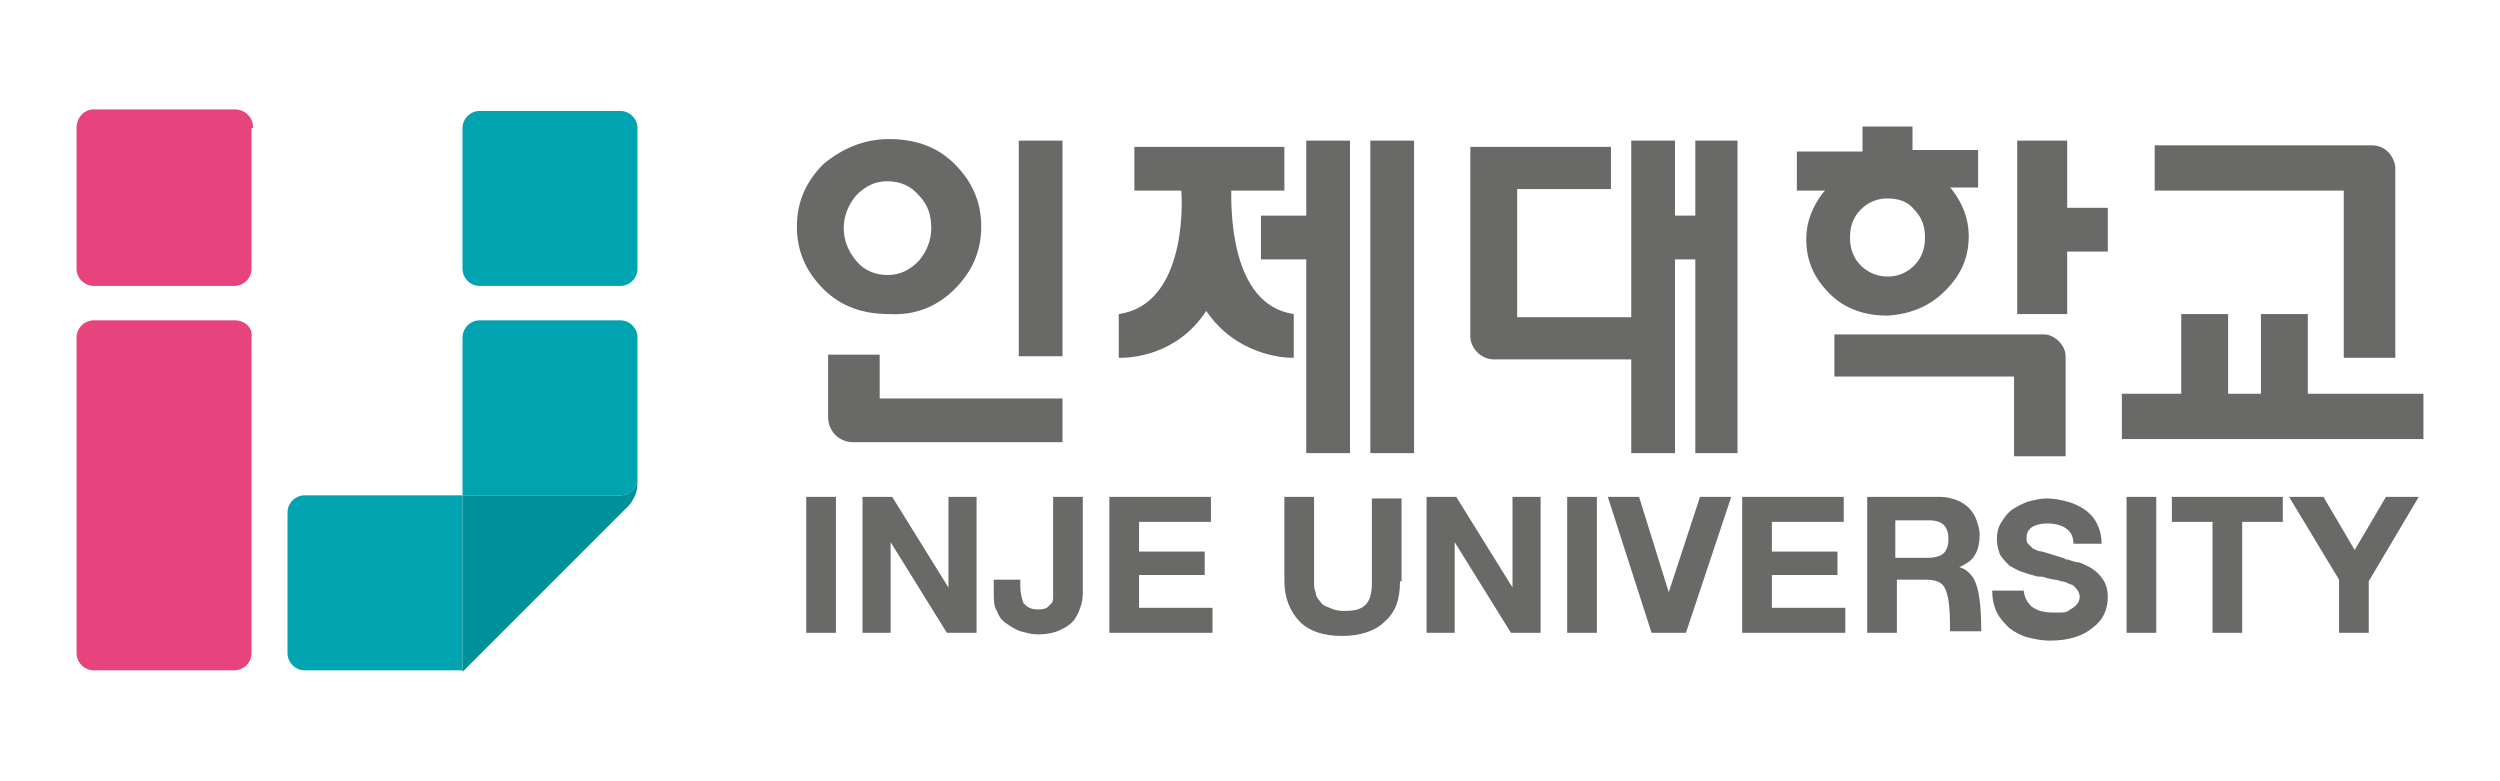 <?xml version="1.0" encoding="utf-8"?>
<!-- Generator: Adobe Illustrator 28.1.0, SVG Export Plug-In . SVG Version: 6.00 Build 0)  -->
<svg version="1.1" id="레이어_1" xmlns="http://www.w3.org/2000/svg" xmlns:xlink="http://www.w3.org/1999/xlink" x="0px"
	 y="0px" viewBox="0 0 160 50" style="enable-background:new 0 0 160 50;" xml:space="preserve">
<style type="text/css">
	.st0{fill:#696A68;}
	.st1{fill:#00A4B0;}
	.st2{fill:#E7447D;}
	.st3{fill:#00909A;}
</style>
<g>
	<g>
		<rect x="87.7" y="9" class="st0" width="2.8" height="20"/>
		<polygon class="st0" points="83.6,13.8 80.7,13.8 80.7,16.6 83.6,16.6 83.6,29 86.4,29 86.4,9 83.6,9 		"/>
		<polygon class="st0" points="132.3,9 129.1,9 129.1,20.1 132.3,20.1 132.3,16.1 134.9,16.1 134.9,13.3 132.3,13.3 		"/>
		<path class="st0" d="M124.5,18.6c1-1,1.5-2.1,1.5-3.5c0-1.1-0.4-2.1-1.1-3l-0.1-0.1h1.8V9.6h-4.2V8.1h-3.2v1.6H115v2.5h1.8
			l-0.1,0.1c-0.7,0.9-1.1,1.9-1.1,3c0,1.4,0.5,2.5,1.5,3.5c1,1,2.3,1.4,3.7,1.4C122.3,20.1,123.5,19.6,124.5,18.6z M118.4,15.2
			c0-0.7,0.2-1.3,0.7-1.8c0.5-0.5,1.1-0.7,1.7-0.7c0.7,0,1.3,0.2,1.7,0.7c0.5,0.5,0.7,1.1,0.7,1.8c0,0.7-0.2,1.3-0.7,1.8
			c-0.5,0.5-1.1,0.7-1.7,0.7c-0.7,0-1.3-0.3-1.7-0.7C118.6,16.5,118.4,15.9,118.4,15.2z"/>
		<rect x="65.2" y="9" class="st0" width="2.8" height="13.8"/>
		<path class="st0" d="M61.1,18.5c1.1-1.1,1.7-2.4,1.7-4c0-1.6-0.6-2.9-1.7-4c-1.1-1.1-2.5-1.6-4.2-1.6c-1.6,0-3,0.6-4.2,1.6
			c-1.1,1.1-1.7,2.4-1.7,4c0,1.6,0.6,2.9,1.7,4c1.1,1.1,2.5,1.6,4.2,1.6C58.6,20.2,60,19.6,61.1,18.5z M54,14.6
			c0-0.8,0.3-1.5,0.8-2.1c0.6-0.6,1.2-0.9,2-0.9c0.8,0,1.5,0.3,2,0.9c0.6,0.6,0.8,1.3,0.8,2.1c0,0.8-0.3,1.5-0.8,2.1
			c-0.6,0.6-1.2,0.9-2,0.9c-0.8,0-1.5-0.3-2-0.9C54.3,16.1,54,15.4,54,14.6z"/>
		<polygon class="st0" points="147.7,25.2 147.7,20.1 144.7,20.1 144.7,25.2 142.6,25.2 142.6,20.1 139.6,20.1 139.6,25.2 
			135.8,25.2 135.8,28.1 155.1,28.1 155.1,25.2 		"/>
		<path class="st0" d="M56.3,25.6v-0.9v-2h-1.6H53v2v2c0,0.9,0.7,1.6,1.6,1.6H68v-2.8H56.3z"/>
		<path class="st0" d="M103.1,12.1V9.4h-9v7.5v0.9v3.7c0,0.8,0.7,1.5,1.5,1.5h0.6h0.9h7.3V29h2.8V16.6h1.3V29h2.7V9h-2.7v4.8h-1.3V9
			h-2.8v11.3h-7.3v-2.5v-0.9v-4.8H103.1z"/>
		<path class="st0" d="M130.8,21.4h-5.3h-8.1v2.7h8.1h3.4v5.1h3.3v-6.4C132.2,22.1,131.5,21.4,130.8,21.4z"/>
		<path class="st0" d="M151.8,9.3h-5.4h-8.5v2.9h8.5h3.6v10.7h3.3V10.7C153.2,9.9,152.6,9.3,151.8,9.3z"/>
		<g>
			<path class="st0" d="M51.6,31.8h1.9v8.7h-1.9V31.8z"/>
			<path class="st0" d="M55.2,31.8h1.9l3.6,5.8h0v-5.8h1.8v8.7h-1.9L57,34.7h0v5.8h-1.8V31.8z"/>
			<path class="st0" d="M69.3,37.7c0,0.3,0,0.7-0.1,1c-0.1,0.3-0.2,0.6-0.4,0.9c-0.2,0.3-0.5,0.5-0.9,0.7c-0.4,0.2-0.9,0.3-1.5,0.3
				c-0.4,0-0.7-0.1-1.1-0.2c-0.3-0.1-0.6-0.3-0.9-0.5c-0.3-0.2-0.5-0.5-0.6-0.8c-0.2-0.3-0.2-0.7-0.2-1.2v-0.8h1.7v0.4
				c0,0.5,0.1,0.8,0.2,1.1c0.2,0.2,0.4,0.4,0.9,0.4c0.2,0,0.4,0,0.6-0.1c0.1-0.1,0.2-0.2,0.3-0.3c0.1-0.1,0.1-0.3,0.1-0.4
				c0-0.1,0-0.3,0-0.5v-5.9h1.9V37.7z"/>
			<path class="st0" d="M71,31.8h6.5v1.6h-4.6v1.9h4.2v1.5h-4.2v2.1h4.7v1.6H71V31.8z"/>
			<path class="st0" d="M89.6,37.2c0,1.2-0.3,2-1,2.6c-0.6,0.6-1.6,0.9-2.7,0.9c-1.2,0-2.1-0.3-2.7-0.9c-0.6-0.6-1-1.5-1-2.6v-5.4
				h1.9v5.4c0,0.3,0,0.5,0.1,0.7c0,0.2,0.1,0.4,0.3,0.6c0.1,0.2,0.3,0.3,0.6,0.4c0.2,0.1,0.5,0.2,0.9,0.2c0.7,0,1.1-0.1,1.4-0.4
				c0.3-0.3,0.4-0.8,0.4-1.4v-5.4h1.9V37.2z"/>
			<path class="st0" d="M91.3,31.8h1.9l3.6,5.8h0v-5.8h1.8v8.7h-1.9l-3.6-5.8h0v5.8h-1.8V31.8z"/>
			<path class="st0" d="M100.3,31.8h1.9v8.7h-1.9V31.8z"/>
			<path class="st0" d="M107.9,40.5h-2.2l-2.8-8.7h2l1.9,6.1h0l2-6.1h2L107.9,40.5z"/>
			<path class="st0" d="M111.5,31.8h6.5v1.6h-4.6v1.9h4.2v1.5h-4.2v2.1h4.7v1.6h-6.6V31.8z"/>
			<path class="st0" d="M124.8,40.5c0-0.9,0-1.4-0.1-2.1c-0.1-0.5-0.2-0.8-0.4-1c-0.2-0.2-0.6-0.3-1-0.3h-1.9v3.4h-1.9v-8.7h4.7
				c0.4,0,0.7,0.1,1,0.2c0.3,0.1,0.6,0.3,0.8,0.5c0.2,0.2,0.4,0.5,0.5,0.8c0.1,0.3,0.2,0.6,0.2,0.9c0,0.5-0.1,1-0.3,1.3
				c-0.2,0.4-0.6,0.6-1,0.8v0c0.4,0.1,0.7,0.4,0.9,0.7c0.2,0.4,0.5,1,0.5,3.4H124.8z M121.3,35.7h2.1c0.4,0,0.8-0.1,1-0.3
				c0.2-0.2,0.3-0.5,0.3-0.9c0-0.4-0.1-0.7-0.3-0.9c-0.2-0.2-0.5-0.3-1-0.3h-2.1V35.7z"/>
			<path class="st0" d="M129.5,37.6c0,0.5,0.2,0.9,0.5,1.2c0.4,0.3,0.8,0.4,1.4,0.4c0.2,0,0.4,0,0.6,0c0.2,0,0.4-0.1,0.5-0.2
				c0.2-0.1,0.3-0.2,0.4-0.3c0.1-0.1,0.2-0.3,0.2-0.5c0-0.2-0.1-0.4-0.2-0.5c-0.1-0.1-0.2-0.3-0.4-0.3c-0.2-0.1-0.4-0.2-0.6-0.2
				c-0.2-0.1-0.5-0.1-0.9-0.2c-0.2-0.1-0.4-0.1-0.6-0.1c-0.4-0.1-0.7-0.2-1-0.3c-0.3-0.1-0.6-0.3-0.8-0.4c-0.2-0.2-0.4-0.4-0.6-0.7
				c-0.1-0.3-0.2-0.6-0.2-1c0-0.4,0.1-0.8,0.3-1.1c0.2-0.3,0.4-0.6,0.7-0.8c0.3-0.2,0.7-0.4,1-0.5c0.4-0.1,0.8-0.2,1.2-0.2
				c0.5,0,0.9,0.1,1.3,0.2c0.4,0.1,0.8,0.3,1.1,0.5c0.3,0.2,0.6,0.5,0.8,0.9c0.2,0.4,0.3,0.8,0.3,1.3h-1.8c0-0.5-0.2-0.8-0.5-1
				c-0.3-0.2-0.7-0.3-1.2-0.3c-0.4,0-0.7,0.1-0.9,0.2c-0.3,0.2-0.4,0.4-0.4,0.7c0,0.2,0,0.3,0.1,0.4c0.1,0.1,0.2,0.2,0.3,0.3
				c0.2,0.1,0.4,0.2,0.6,0.2c0.3,0.1,0.7,0.2,1.3,0.4c0,0,0.1,0,0.2,0.1c0,0,0,0,0.1,0c0.3,0.1,0.6,0.2,0.8,0.2
				c0.2,0.1,0.5,0.2,0.8,0.4c0.3,0.2,0.5,0.4,0.7,0.7c0.2,0.3,0.3,0.7,0.3,1.1c0,0.8-0.3,1.5-1,2c-0.6,0.5-1.5,0.8-2.7,0.8
				c-0.5,0-1-0.1-1.4-0.2c-0.4-0.1-0.8-0.3-1.2-0.6c-0.3-0.3-0.6-0.6-0.8-1c-0.2-0.4-0.3-0.9-0.3-1.4H129.5z"/>
			<path class="st0" d="M136.1,31.8h1.9v8.7h-1.9V31.8z"/>
			<path class="st0" d="M141.6,33.4H139v-1.6h7.1v1.6h-2.6v7.1h-1.9V33.4z"/>
			<path class="st0" d="M149.7,37.1l-3.2-5.3h2.2l2,3.4l2-3.4h2.1l-3.2,5.4v3.3h-1.9V37.1z"/>
		</g>
		<path class="st0" d="M78.8,12.2L78.8,12.2l3.4,0V9.4h-9.6v2.8h3l0,0c0.1,1.1,0.2,7.3-4,7.9v2.8c0,0,0,0,0.1,0c0.6,0,3.6-0.1,5.5-3
			l0,0l0,0c1.9,2.8,4.9,3,5.5,3c0,0,0.1,0,0.1,0v-2.8C78.7,19.5,78.8,13.3,78.8,12.2z"/>
	</g>
	<g>
		<path class="st1" d="M39.7,20.5h-9c-0.6,0-1.1,0.5-1.1,1.1v5.6v4.5h6.9h3.2c0.6,0,1-0.4,1.1-1c0,0,0-0.1,0-0.1v-3.4v-5.6
			C40.8,21,40.3,20.5,39.7,20.5z"/>
		<path class="st1" d="M40.8,8.2c0-0.6-0.5-1.1-1.1-1.1h-9c-0.6,0-1.1,0.5-1.1,1.1v9c0,0.6,0.5,1.1,1.1,1.1h9c0.6,0,1.1-0.5,1.1-1.1
			V8.2z"/>
		<path class="st2" d="M16.2,8.2C16.2,7.5,15.7,7,15,7h-9C5.4,7,4.9,7.5,4.9,8.2v9c0,0.6,0.5,1.1,1.1,1.1h9c0.6,0,1.1-0.5,1.1-1.1
			V8.2z"/>
		<path class="st2" d="M15,20.5L15,20.5L15,20.5h-9h0h0c-0.6,0-1.1,0.5-1.1,1.1v10.1v10.1c0,0.6,0.5,1.1,1.1,1.1h9
			c0.6,0,1.1-0.5,1.1-1.1V31.7V21.6C16.2,21,15.7,20.5,15,20.5z"/>
		<path class="st1" d="M29.6,31.7L29.6,31.7H19.5c0,0,0,0,0,0h0c-0.6,0-1.1,0.5-1.1,1.1v9c0,0.6,0.5,1.1,1.1,1.1h10.1V31.7"/>
		<path class="st3" d="M40.8,30.7c-0.1,0.6-0.5,1-1.1,1h-3.2h-6.9v11.1V43l10.3-10.3l0.2-0.2l0.1-0.1c0.2-0.2,0.3-0.4,0.4-0.6
			C40.8,31.4,40.8,31.1,40.8,30.7C40.8,30.8,40.8,30.8,40.8,30.7z"/>
	</g>
</g>
</svg>
